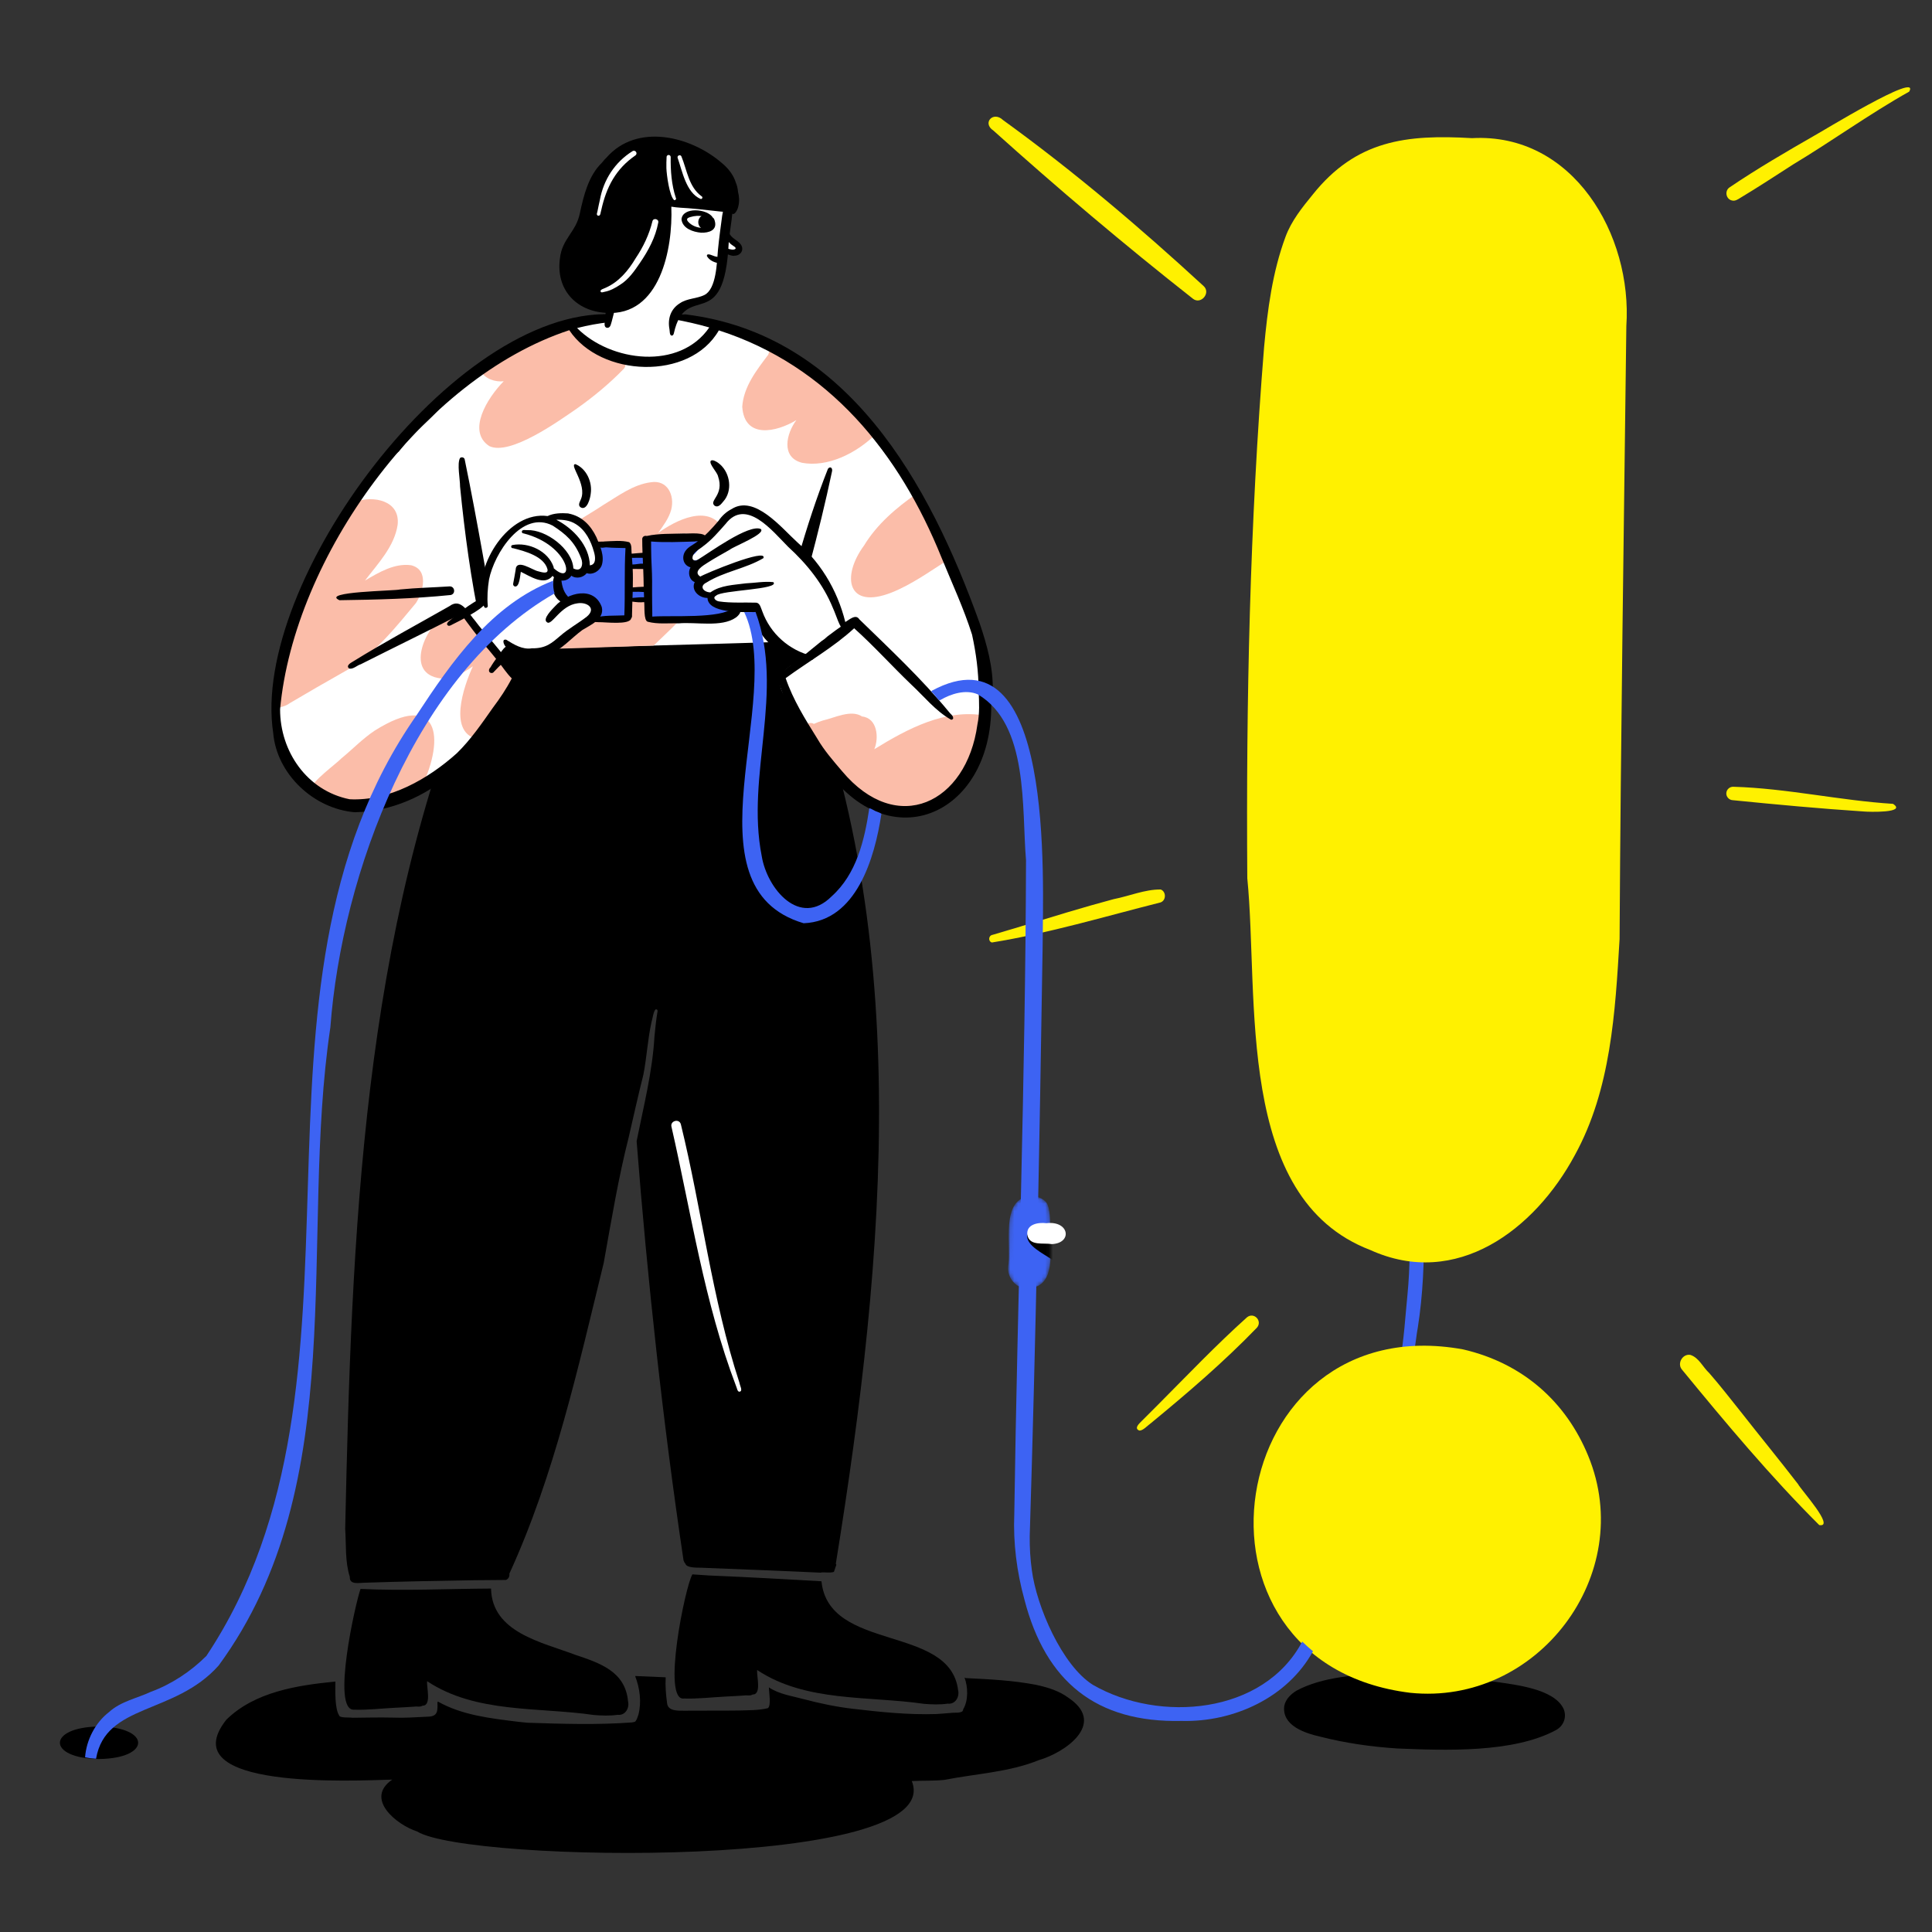 <svg width="500" height="500" viewBox="0 0 500 500" fill="none" xmlns="http://www.w3.org/2000/svg">
<rect x="0" y="0" width="500" height="500" fill="#333333" stroke="none"/>
<g clip-path="url(#clip0_21097_51591)">
<path d="M134.123 445.604C134.148 445.604 134.173 445.608 134.198 445.611C134.173 445.611 134.148 445.606 134.123 445.604Z" fill="black"/>
<path d="M118.918 433.812C119 433.812 119.083 433.812 119.168 433.812C119.168 433.863 119.173 433.915 119.18 433.965C119.093 433.915 119.005 433.865 118.92 433.812H118.918Z" fill="black"/>
<path d="M107.97 473.99C102.567 472.242 94.307 465.492 101.51 460.562C91.717 460.825 44.167 463.318 58.567 445.068C65.917 437.835 76.94 436.15 86.8 435.185C86.775 437.39 86.61 442.185 87.767 443.943C87.855 444.668 90.615 444.42 91.29 444.555C94.742 444.52 98.2 444.435 101.655 444.515C104.602 444.645 107.547 444.418 110.492 444.285C113.262 444.268 113.282 442.995 113.212 440.605C113.252 440.525 113.287 440.44 113.315 440.355C119.632 443.935 127.135 444.727 134.232 445.612H134.21C134.937 445.682 135.665 445.755 136.39 445.83C136.355 445.827 136.32 445.823 136.282 445.82C136.36 445.828 136.437 445.835 136.515 445.842H136.507C145.492 446.137 154.555 446.428 163.527 445.765C163.515 445.765 163.502 445.767 163.49 445.77C163.797 445.687 164.13 445.703 164.405 445.538C164.83 445.055 165.005 444.38 165.215 443.783C166.072 440.488 165.592 436.892 164.367 433.75C167.005 433.852 169.645 433.967 172.282 434.085C172.15 436.315 172.337 438.558 172.64 440.765C172.835 442.865 175.42 442.72 177 442.73C181.73 442.683 186.46 442.742 191.19 442.68C193.692 442.577 196.277 442.685 198.715 442.07C199.657 441.465 198.985 437.848 198.992 436.695C201.652 438.473 204.907 438.9 207.942 439.723C212.185 440.848 216.497 441.752 220.86 442.25C227.98 443.085 235.145 443.825 242.322 443.592C243.555 443.537 244.78 443.383 246.012 443.315C246.997 443.15 248.135 443.412 249.027 442.935C249.027 442.935 249.04 442.923 249.045 442.918L249.052 442.908C249.175 442.775 249.237 442.597 249.275 442.422C249.282 442.392 249.287 442.355 249.287 442.325C250.637 440.065 250.525 436.598 249.62 434.158C249.75 434.243 249.895 434.28 250.05 434.297C250.04 434.297 250.032 434.297 250.022 434.297C256.04 434.58 262.105 434.888 268.037 436.01C268.032 436.01 268.027 436.01 268.025 436.008C268.215 436.05 268.405 436.093 268.595 436.138C268.55 436.128 268.507 436.118 268.465 436.108C271.31 436.733 274.137 437.63 276.505 439.38C276.487 439.368 276.472 439.358 276.455 439.345C276.475 439.358 276.492 439.373 276.512 439.385C276.51 439.385 276.507 439.383 276.505 439.38C276.517 439.39 276.532 439.4 276.545 439.408C276.545 439.408 276.542 439.407 276.54 439.402C276.567 439.422 276.595 439.442 276.625 439.462C276.6 439.445 276.572 439.425 276.547 439.408C276.577 439.428 276.607 439.45 276.637 439.473C276.632 439.47 276.63 439.467 276.625 439.465C276.727 439.537 276.827 439.61 276.93 439.682C276.927 439.682 276.925 439.677 276.92 439.675C276.955 439.7 276.992 439.725 277.027 439.753C277.062 439.778 277.097 439.803 277.135 439.828C277.13 439.823 277.122 439.82 277.117 439.815C285.972 446.33 275.635 453.547 268.855 455.52C261.067 458.672 252.6 459.013 244.437 460.63C244.447 460.63 244.455 460.627 244.465 460.625C241.65 460.933 238.777 460.782 235.967 460.938C245.335 484.03 121.015 482.077 107.972 473.995L107.97 473.99Z" fill="black"/>
<path d="M290.942 440.807C291.38 441.049 291.815 441.297 292.245 441.552C291.725 442.129 291.225 442.724 290.742 443.334C290.845 442.494 290.922 441.652 290.942 440.807Z" fill="black"/>
<path d="M282.185 439.186C280.772 437.494 278.752 436.549 276.85 435.566C278.812 435.976 280.735 436.554 282.625 437.219C282.502 437.926 282.405 438.636 282.332 439.349C282.285 439.294 282.235 439.239 282.185 439.186Z" fill="black"/>
<path d="M276.73 451.482C276.73 451.482 276.715 451.495 276.707 451.502C276.715 451.495 276.722 451.49 276.73 451.482Z" fill="black"/>
<path d="M277.077 439.784C277.077 439.784 277.075 439.782 277.072 439.779C277.082 439.787 277.09 439.792 277.1 439.799C277.092 439.794 277.085 439.789 277.077 439.784Z" fill="black"/>
<path d="M277.073 439.78C277.073 439.78 277.053 439.765 277.043 439.76C277.053 439.767 277.063 439.772 277.073 439.78Z" fill="black"/>
<path d="M276.822 439.602C276.845 439.619 276.87 439.634 276.892 439.652C276.87 439.634 276.847 439.619 276.822 439.602Z" fill="black"/>
<path d="M276.537 439.399C276.537 439.399 276.52 439.386 276.51 439.379C276.52 439.386 276.527 439.391 276.537 439.399Z" fill="black"/>
<path d="M273.68 436.127C273.68 436.127 273.692 436.132 273.7 436.132C273.692 436.132 273.687 436.127 273.68 436.127Z" fill="black"/>
<path d="M361.648 452.504C354.886 452.074 348.161 451.107 341.578 449.424C337.646 448.522 331.716 446.569 332.366 441.497C332.701 439.749 334.101 438.417 335.528 437.544C348.611 430.514 372.408 434.034 387.203 435.274C392.301 436.029 401.941 437.072 404.541 442.017C405.633 444.189 404.726 446.667 402.653 447.764C391.626 453.699 374.038 453.012 361.646 452.504H361.648Z" fill="black"/>
<path d="M148.813 428.239C140.251 424.994 127.318 422.497 127.078 411.119C115.828 411.177 104.546 411.742 93.303 411.212C92.003 414.839 85.688 442.819 91.623 442.464C95.138 442.579 98.646 442.149 102.151 441.972C103.813 441.897 105.473 441.789 107.133 441.687C107.831 441.544 108.733 441.859 109.343 441.429C111.753 441.482 110.358 436.674 110.536 435.087C123.133 443.472 139.358 441.744 153.763 443.849C155.781 444.004 157.821 444.082 159.831 443.792C161.851 444.034 162.953 442.012 162.536 440.289C161.823 432.539 155.218 430.389 148.813 428.242V428.239Z" fill="black"/>
<path d="M247.955 437.4C245.828 420.373 214.478 427.598 212.595 409.233C203.295 408.708 193.993 408.17 184.693 407.785H184.71C184.633 407.785 184.555 407.783 184.48 407.78C184.508 407.78 184.538 407.78 184.565 407.78C182.77 407.73 180.983 407.53 179.188 407.445C177.335 410.49 171.188 440.45 177.043 439.575C180.558 439.69 184.063 439.26 187.57 439.083C189.233 439.008 190.893 438.9 192.553 438.798C193.25 438.655 194.153 438.97 194.763 438.54C197.173 438.593 195.778 433.783 195.953 432.198C208.548 440.583 224.775 438.855 239.18 440.96C241.198 441.115 243.238 441.193 245.248 440.903C247.268 441.143 248.37 439.123 247.955 437.4Z" fill="black"/>
<path d="M176.898 403.817C177.001 404.085 177.138 404.455 177.378 404.672C177.678 405.807 180.286 405.705 181.806 405.722C181.776 405.727 181.748 405.73 181.718 405.735C191.946 406.145 202.176 406.522 212.401 407.005C212.401 406.992 212.401 406.982 212.401 406.97C213.521 406.83 214.753 407.147 215.816 406.802C216.008 406.177 216.231 405.562 216.446 404.945C216.408 404.86 216.361 404.78 216.308 404.707C229.126 325.232 237.216 238.907 204.383 163.127C204.031 162.19 202.473 162.057 202.048 162.977C177.583 163.677 153.006 163.695 128.583 165.335C126.106 162.967 124.418 169.422 123.521 170.907C93.628 241.257 90.998 320.172 89.336 395.642C89.616 399.772 89.263 404.115 90.533 408.087C90.406 410.197 92.853 409.632 94.243 409.612C103.738 409.287 113.241 409.12 122.741 408.962C125.481 408.93 128.221 408.905 130.958 408.892C131.653 408.585 131.916 407.9 131.821 407.267C143.476 381.842 149.626 353.897 156.256 326.787C156.248 326.837 156.241 326.885 156.233 326.932C156.263 326.75 156.293 326.567 156.323 326.385C156.323 326.397 156.318 326.41 156.316 326.422C158.248 315.687 160.018 304.915 162.703 294.337C162.693 294.385 162.683 294.43 162.673 294.477C162.703 294.34 162.733 294.205 162.763 294.067C162.753 294.115 162.743 294.16 162.733 294.207C163.971 288.852 165.153 283.485 166.501 278.155C167.383 273.667 167.603 269.067 168.591 264.597C168.586 264.622 168.581 264.647 168.573 264.67C168.596 264.562 168.621 264.455 168.646 264.345C168.641 264.37 168.636 264.392 168.631 264.417C168.863 263.777 169.156 261.332 169.768 261.212C170.021 261.187 170.208 261.402 170.183 261.645C169.826 263.807 169.581 265.987 169.381 268.17C169.381 268.165 169.381 268.157 169.381 268.152C168.858 277.417 166.538 286.405 164.728 295.475C164.738 295.427 164.748 295.38 164.758 295.335C167.576 331.447 171.551 367.935 176.896 403.817H176.898Z" fill="black"/>
<path d="M191.323 360.173C190.801 360.148 190.718 359.143 190.508 358.753C182.258 337.093 178.926 314.128 173.783 291.635C173.353 290.083 175.771 289.373 176.208 290.968C181.656 313.203 184.231 336.065 191.376 357.883C191.446 358.56 192.396 360.095 191.323 360.173Z" fill="white"/>
<path d="M254.54 178.149C254.845 175.289 254.858 172.397 253.885 169.654C252.815 165.704 251.658 161.769 250.12 157.972C247.853 153.017 246.695 147.587 244 142.794C240.828 137.327 238.283 131.534 235.095 126.084C225.795 111.679 214.18 97.919 198.77 89.874C196.268 88.582 186.2 82.654 184.64 86.574C181.808 87.999 179.878 90.999 176.643 91.654C170.848 92.534 164.918 94.049 159.095 92.542C153.27 91.934 149.878 81.822 143.66 86.057C138.948 87.507 134.86 90.437 130.565 92.787C129.24 92.149 123.878 96.634 122.34 97.574C120.918 98.639 119.633 99.859 118.153 100.817C116.743 102.407 115.233 103.904 113.89 105.552C111.733 108.234 108.97 110.302 106.658 112.842C105.38 114.102 104.273 115.507 103.17 116.917C93.45 122.859 90.47 134.857 84.65 144.024C82.935 144.534 82.335 147.967 81.46 149.477C80.92 151.039 80.06 152.604 80.058 154.277C78.078 157.589 76.258 161.024 75.4 164.812C75.378 164.922 75.353 165.034 75.34 165.144C73.98 166.899 74.273 169.467 73.603 171.569C72.868 173.989 69.765 183.507 72.07 184.967C69.628 200.802 83.098 208.089 97.135 207.602C99.303 207.654 101.285 206.512 103.21 205.644C104.993 204.782 106.825 204.024 108.588 203.127C118.76 198.624 124.43 188.489 129.853 179.319C133.275 175.469 132.598 173.667 129.39 169.937L132.62 168.022C132.62 168.022 188.758 166.602 203.393 166.067C204.093 168.004 205.72 169.447 207.205 170.802C198.468 174.909 201.99 179.809 207.15 185.199C206.768 185.864 206.655 186.577 206.748 187.319C207.705 188.779 208.66 190.242 209.59 191.717C210.09 192.332 210.59 192.947 211.09 193.564C211.22 193.724 211.263 193.954 211.228 194.159C215.153 198.009 217.49 200.744 221.565 203.824C224.263 205.699 227.735 209.774 231.255 209.067C243.83 214.252 251.788 199.999 253.31 189.409C258.08 187.922 253.958 181.649 254.54 178.147V178.149Z" fill="white"/>
<path d="M187.098 136.785C183.393 130.322 174.808 134.655 170.303 137.96C171.628 136.085 173.075 134.185 173.703 131.937C174.673 128.18 172.738 124.12 168.458 124.805C163.82 125.4 160.02 128.352 156.113 130.697C151.593 133.707 146.708 136.187 142.585 139.765C135.553 145.65 127.635 151.932 124.893 161.077C126.808 163.27 127.41 167.897 130.328 167.945C143.043 168.155 156.265 167.467 169.163 167.067C175.705 160.775 191.395 146.747 187.103 136.787L187.098 136.785Z" fill="#FBBDA9"/>
<path d="M91.357 172.569C91.357 172.569 91.37 172.561 91.375 172.559C91.367 172.564 91.357 172.569 91.35 172.574C91.35 172.574 91.355 172.571 91.357 172.569Z" fill="#C3F1D3"/>
<path d="M213.979 99.619C211.269 97.302 208.614 95.102 205.371 93.579C203.361 92.636 201.249 91.787 199.421 90.522C199.149 90.906 198.939 91.324 198.829 91.794C195.816 95.772 192.439 100.086 192.094 105.244C192.636 113.656 200.891 111.881 206.109 108.719C203.479 112.206 202.029 118.376 207.586 119.774C214.081 120.979 221.526 117.461 226.789 112.226C222.909 107.654 218.554 103.534 213.974 99.619H213.979Z" fill="#FBBDA9"/>
<path d="M239.52 132.145C238.805 130.677 238.068 129.222 237.31 127.777C237.26 127.777 237.208 127.782 237.16 127.8C237.16 127.797 237.163 127.795 237.165 127.792C231.943 131.407 226.943 135.7 223.608 141.187C217.683 149.245 219.285 157.872 230.743 153.347C235.918 151.287 240.498 147.98 245.173 145C243.438 140.65 241.575 136.355 239.523 132.145H239.52Z" fill="#FBBDA9"/>
<path d="M216.602 199.99C222.814 208.155 233.209 213.79 242.832 207.637C251.537 202.45 254.177 194.82 254.957 185.2C244.644 183.34 234.779 188.657 226.272 193.897C227.522 190.917 227.052 185.837 223.104 185.425C220.252 183.542 216.022 185.777 212.944 186.467C212.157 186.707 211.387 187.005 210.637 187.34C209.954 186.94 209.144 187.13 208.359 187.47C210.862 191.797 213.414 196.13 216.604 199.99H216.602Z" fill="#FBBDA9"/>
<path d="M132.885 175.569C132.22 173.959 130.905 172.631 129.822 171.299C126.497 166.946 123.267 162.476 119.23 158.746C117.977 158.771 116.81 159.436 115.73 160.394C115.577 160.296 115.41 160.224 115.235 160.176C115.315 160.049 115.39 159.921 115.46 159.791C115.482 159.479 115.287 159.249 115.037 159.156C109.857 162.616 104.727 174.394 114.017 175.571C116.212 175.914 119.59 174.434 122.38 172.439C120.05 177.514 115.602 190.084 124.117 191.394C126.12 188.521 134.457 178.661 132.882 175.569H132.885Z" fill="#FBBDA9"/>
<path d="M161.355 92.927C156.685 91.964 148.99 88.107 147.372 83.387C142.087 85.004 136.532 86.574 132.572 90.624C129.962 91.112 128.037 93.034 126.04 94.649C126.022 94.844 126.027 95.049 126.062 95.267C125.952 95.142 125.892 94.977 125.832 94.827C125.367 95.229 124.91 95.642 124.46 96.062C125.57 98.089 128.165 98.907 130.362 98.669C126.087 103.002 120.762 111.627 126.64 115.452C132.012 118.032 144.647 108.927 149.277 105.744C153.575 102.699 157.66 99.332 161.327 95.562C162.087 94.882 162.015 93.637 161.355 92.927Z" fill="#FBBDA9"/>
<path d="M106.41 146.286C102.08 145.688 98.062 148.136 94.462 150.241C97.777 145.883 102.072 141.433 102.905 135.838C103.627 129.533 96.65 128.143 91.905 129.891C81.532 146.011 71.665 163.708 70.93 183.263C72.362 183.123 73.832 182.853 75.025 181.956C79.742 179.158 84.502 176.426 89.275 173.726C96.84 169.658 103.375 161.126 107.647 156.063C109.577 153.103 111.022 147.436 106.407 146.286H106.41Z" fill="#FBBDA9"/>
<path d="M92.326 208.865C98.256 208.825 103.751 206.388 109.051 203.875C115.418 190.533 113.346 178.745 96.956 189.093C93.816 191.19 91.198 193.95 88.286 196.32C87.218 197.508 80.583 202.283 80.453 204.25C82.921 207.673 88.438 208.893 92.323 208.868L92.326 208.865Z" fill="#FBBDA9"/>
<path d="M193.449 147.616C194.296 149.883 193.986 152.421 193.639 154.766C193.009 159.458 187.791 161.533 183.551 161.296C178.376 161.246 173.201 160.823 168.036 160.718C167.276 160.548 167.094 159.611 167.561 159.123C167.566 152.646 166.284 146.201 167.026 139.758C166.951 139.408 167.156 139.018 167.514 138.921C169.669 138.496 171.889 138.528 174.066 138.268C181.546 137.393 190.496 140.036 193.449 147.616Z" fill="white"/>
<path d="M163.354 155.685C163.269 156.685 163.619 158.552 162.952 159.3C162.637 160.255 161.392 160.08 160.587 160.115C159.424 160.227 158.259 160.27 157.092 160.225C152.384 159.967 147.129 160.665 142.979 158.007C134.249 152.732 139.879 145.277 147.002 142.145C150.212 140.675 153.892 140.6 157.344 140.682C157.497 140.562 157.699 140.495 157.947 140.525C159.052 140.635 160.144 140.807 161.254 140.855C161.744 140.932 162.639 140.695 162.809 141.312C163.182 141.492 163.299 142.042 163.277 142.345C163.462 146.79 163.137 151.237 163.354 155.685Z" fill="white"/>
<path d="M161.316 146.531C160.249 146.484 160.589 144.866 161.534 144.949C161.584 144.874 161.654 144.811 161.736 144.774C162.091 144.216 165.734 144.666 166.616 144.589C167.156 144.719 168.314 144.359 168.491 145.034C168.519 145.274 168.324 145.499 168.079 145.504C168.036 145.749 167.824 145.921 167.581 145.951C167.296 146.774 166.174 146.374 165.506 146.494C164.111 146.531 162.711 146.554 161.314 146.531H161.316Z" fill="white"/>
<path d="M161.344 146.05C161.339 146.008 161.339 145.965 161.344 145.923C160.976 145.675 161.004 145.063 161.394 144.858C161.416 144.165 162.119 144.173 162.644 144.168C163.519 144.13 164.521 144.023 165.361 143.99C166.091 144.088 168.169 143.38 167.889 144.698C168.571 144.758 168.691 145.718 168.016 145.89C167.846 145.92 167.679 145.948 167.509 145.96C167.406 147.01 165.284 146.43 164.506 146.61C163.676 146.485 161.496 147.17 161.346 146.048L161.344 146.05Z" fill="white"/>
<path d="M166.682 155.421C165.557 155.404 164.432 155.324 163.307 155.306C162.504 155.224 160.614 155.611 160.849 154.289C160.269 154.074 160.267 153.176 160.857 152.971C161.119 152.916 161.302 152.701 161.584 152.694C163.767 152.544 165.974 152.649 168.147 152.854C168.492 152.946 168.712 153.304 168.659 153.651C168.574 154.251 167.942 154.304 167.452 154.269C167.409 154.349 167.354 154.416 167.284 154.474C167.512 154.899 167.157 155.441 166.682 155.426V155.421Z" fill="white"/>
<path d="M165.333 93.033C162.721 92.658 160.076 92.218 157.681 91.055C156.008 90.248 154.421 89.278 152.778 88.41C151.676 87.82 150.561 87.195 149.716 86.253C148.686 85.378 148.278 83.415 150.241 83.84C151.536 81.575 155.726 82.51 157.736 83.27C157.803 82.225 158.696 81.613 158.893 80.613C159.871 77.843 161.096 75.198 162.591 72.67C164.716 67.288 166.851 61.885 168.416 56.308C169.018 53.908 170.046 50.183 173.243 50.835C175.846 51.073 178.441 51.425 180.978 52.065C188.206 53.423 188.248 54.705 187.826 60.555C188.713 61.543 189.348 62.76 190.343 63.665C191.221 64.608 190.336 65.59 189.208 65.3C188.573 65.213 187.968 64.993 187.416 64.67C186.811 67.725 186.911 71.048 185.473 73.865C184.263 75.675 182.201 77.82 179.828 77.388C177.746 78.383 174.541 78.87 174.433 81.748C177.418 82.363 181.451 81.788 183.716 84.133C184.628 85.213 183.896 86.643 183.021 87.4C179.498 91.605 170.633 94.05 165.333 93.038V93.033Z" fill="white"/>
<path d="M167.523 152.485C167.47 150.37 167.498 148.252 167.568 146.137C166.03 146.272 164.468 146.895 162.928 146.685C162.94 148.64 162.94 150.592 162.883 152.545C164.19 151.707 166.055 152.442 167.523 152.485ZM188.718 143.607C190.793 146.502 191.213 151.372 190.828 154.842C189.83 162.517 181.323 160.272 175.923 160.375C174.118 160.29 172.313 160.087 170.503 160.215C169.31 160.41 167.78 160.335 167.58 158.847C167.613 157.682 167.833 156.517 167.65 155.342C166.383 155.152 165.093 155.052 163.81 155.117C163.388 155.097 163.058 154.952 162.823 154.737C162.813 155.582 162.935 156.487 162.493 157.227C162.405 158.747 161.27 160.302 159.623 160.202C158.023 160.217 156.433 160.075 154.885 159.66C151.493 159.41 148.6 157.435 146.42 154.912C145.26 153.89 143.54 148.137 146.563 149.06C146.748 149.045 146.96 149.112 147.075 149.255C147.565 146.912 150.338 143.06 152.42 141.87C153.613 141.165 155 140.887 156.358 140.727C158.983 140.407 163.863 139.622 162.898 143.817C164.483 143.8 166.08 143.62 167.66 143.685C167.678 143.27 167.695 142.855 167.715 142.44C166.043 141.462 166.56 138.815 168.5 138.57C169.298 138.455 170.015 138.892 170.758 139.102C177.033 139.517 184.615 137.42 188.713 143.605L188.718 143.607Z" fill="#3D63F3"/>
<path d="M166.406 145.872C166.383 145.369 166.361 144.867 166.341 144.367C165.453 144.369 164.821 144.337 164.008 144.372C163.856 144.377 163.703 144.372 163.551 144.364C163.588 144.942 163.631 145.519 163.671 146.094C164.583 146.102 165.491 145.822 166.408 145.872H166.406ZM166.298 151.862C166.388 151.854 166.486 151.849 166.586 151.852C166.563 150.319 166.533 148.792 166.466 147.264C166.263 147.264 166.058 147.244 165.858 147.249H165.913C165.186 147.249 164.468 147.242 163.738 147.244C163.828 148.832 163.786 150.429 163.768 152.022C164.611 151.957 165.453 151.887 166.298 151.859V151.862ZM166.686 154.577C166.671 154.124 166.653 153.672 166.636 153.217C165.851 153.217 165.316 153.097 164.648 153.164C164.346 153.177 164.043 153.149 163.743 153.159C163.726 153.684 163.708 154.212 163.691 154.737C164.683 154.667 165.701 154.527 166.688 154.574L166.686 154.577ZM189.821 157.299C190.761 156.579 192.058 157.684 191.463 158.722C191.208 159.162 190.848 159.524 190.438 159.824C186.741 162.419 180.123 160.914 175.661 161.324C173.001 161.234 170.248 161.594 167.653 160.909C166.523 160.644 166.868 156.874 166.713 155.824C165.636 155.954 164.641 155.834 163.653 155.699C163.613 156.864 163.576 158.029 163.563 159.189C163.611 159.562 163.516 159.847 163.343 160.044C162.958 161.829 156.536 160.964 154.966 161.024C154.538 160.969 154.028 161.067 153.661 160.817C153.286 160.517 153.518 159.947 153.946 159.852C156.361 159.182 159.058 159.387 161.578 159.254C161.816 153.467 161.538 147.619 161.878 141.839C160.278 141.769 158.676 141.814 157.081 141.659C156.428 141.592 155.618 141.984 155.076 141.519C154.528 141.499 153.908 141.002 154.478 140.522L154.488 140.504L154.591 140.207C154.833 140.177 155.048 140.157 155.291 140.179C155.326 140.179 155.363 140.179 155.398 140.179C155.741 140.124 156.103 140.199 156.451 140.124C158.496 140.052 160.856 139.782 162.816 140.312C163.621 140.889 163.336 142.397 163.481 143.292C164.418 143.217 165.341 143.119 166.283 143.069C166.243 141.854 166.201 140.634 166.208 139.419C166.288 138.824 166.888 138.559 167.366 138.714C170.521 138.024 173.768 138.187 176.978 138.064C178.203 138.179 183.006 137.522 182.773 139.342C182.591 140.599 180.738 139.867 179.823 140.139C176.061 140.237 172.246 140.439 168.496 140.144C168.493 140.427 168.498 140.709 168.508 140.992C168.511 141.314 168.508 141.639 168.511 141.962C168.538 142.779 168.528 143.597 168.558 144.414C168.573 145.052 168.611 145.687 168.641 146.324C168.676 147.034 168.701 147.747 168.726 148.459C168.726 149.099 168.763 149.742 168.761 150.384C168.766 151.324 168.738 152.264 168.751 153.204C168.766 155.054 168.766 156.907 168.811 158.754C168.811 159.027 168.788 159.302 168.818 159.574C173.751 159.202 186.526 160.219 189.813 157.297L189.821 157.299Z" fill="black"/>
<path d="M146.947 154.362C147.622 155.152 146.76 156.399 145.785 156.009C143.722 155.289 142.642 152.809 143.11 150.769C143.115 150.687 143.125 150.602 143.132 150.519C143.15 150.289 143.18 150.059 143.24 149.837C143.282 149.659 143.345 149.484 143.427 149.319C143.495 149.194 143.572 149.059 143.707 148.999C143.805 148.952 143.93 148.964 144.01 149.042C144.432 148.359 145.287 148.584 145.235 149.409C145.322 151.172 145.705 153.037 146.947 154.364V154.362Z" fill="black"/>
<path d="M202.875 169.81C207.453 153.998 211.935 138.09 215.33 121.983C215.52 121.11 214.86 120.57 214.27 121.328C208.373 136.245 204.3 151.933 200.57 167.52C200.428 168.655 199.815 170.165 201.32 170.618C201.938 170.768 202.673 170.43 202.875 169.808V169.81Z" fill="black"/>
<path d="M148.945 120.127C147.115 120.09 151.967 125.292 150.355 129.162C150.085 129.897 149.402 130.795 150.355 131.352C151.952 132.12 152.782 128.887 152.877 127.772C153.337 124.782 151.802 121.33 148.947 120.127H148.945Z" fill="black"/>
<path d="M185.842 119.771C185.425 119.481 184.335 118.783 183.913 119.306C183.503 120.156 185.593 122.156 185.835 123.288C187.52 128.178 183.335 129.531 184.943 130.881C186.073 131.588 186.962 129.983 187.612 129.261C189.672 126.311 188.725 121.841 185.842 119.773V119.771Z" fill="black"/>
<path d="M256.925 178.68C257.047 172.68 255.42 166.86 253.512 161.225C240.555 125.118 219.342 86.428 177.307 81.35C176.657 81.498 174.135 81.1 174.015 81.973C173.952 82.295 174.18 82.563 174.48 82.64C177.522 83.2 180.565 83.885 183.56 84.745C175.905 95.895 158.08 93.69 149.345 84.898C152.117 84.19 154.952 83.67 157.85 83.365C157.862 82.675 158.082 82 158.205 81.323C117.23 79.81 64.807 150.888 70.705 189.688C71.625 200.393 81.23 209.325 91.807 210.208C110.98 209.805 126.08 194.435 133.665 177.905C134.037 176.928 135.477 175.518 134.285 174.663C132.907 172.355 131.08 170.33 129.397 168.238C126.332 151.773 123.64 135.22 120.247 118.825C120.075 118.335 119.4 118.193 119.04 118.558C118.252 120.035 119.07 124.025 119.065 125.92C120.257 137.998 121.89 150.103 124.415 161.988C123.062 160.303 121.665 158.66 120.135 157.153C119.065 156.193 117.9 155.693 116.315 156.87C107.977 161.623 99.465 166.178 91.297 171.238C90.677 171.595 89.432 172.33 90.402 173.028C91.437 173.238 92.387 172.193 93.372 171.908C101.997 167.555 110.752 163.3 119.325 158.918C121.307 161.698 123.375 164.43 125.552 167.065C125.557 167.085 125.56 167.103 125.565 167.123C126.72 168.395 127.755 169.768 128.855 171.088C130.067 172.573 131.075 174.21 132.445 175.57C131.065 178.235 129.382 180.738 127.577 183.135C124.695 187.233 121.832 191.423 118.235 194.933C110.852 201.57 100.7 207.403 90.467 206.843C79.472 204.645 72.467 194.495 72.487 183.545C76.09 144.313 109.34 97.948 147.33 85.453C155.372 97.583 178.47 98.658 186.035 85.503C214.562 94.683 232.77 117.293 243.67 144.315C246.332 150.82 249.412 157.438 251.567 164.245C252.6 169.015 253.267 173.85 253.26 178.763C253.407 181.678 253.565 184.633 252.952 187.51C250.165 207.838 232.17 216.613 217.917 199.568C215.637 196.89 213.285 194.208 211.517 191.155C208.39 186.138 205.26 181.153 203.33 175.508C209.2 171.205 215.692 167.548 221.055 162.595C226.225 167.23 230.865 172.415 235.885 177.21C239.162 180.258 242.052 183.903 245.965 186.165C246.23 186.388 246.662 186.193 246.685 185.855C246.67 185.158 245.907 184.73 245.542 184.19C238.485 175.613 230.342 168.02 222.392 160.278C221.442 158.748 219.702 160.495 218.632 161.05C215.835 162.75 213.265 164.753 210.797 166.898C208.98 168.273 207.295 169.808 205.577 171.3C204.707 172.213 200.487 174.943 201.53 176.56C202.532 179.575 203.542 182.58 205.135 185.348C205.987 187.19 207.192 188.818 208.385 190.45C209.765 192.618 210.967 194.893 212.42 197.015C228.927 223.193 256.782 211.513 256.532 182.385C257.185 181.51 256.787 179.745 256.917 178.685L256.925 178.68Z" fill="black"/>
<path d="M91.835 210.208C91.818 210.208 91.8 210.206 91.785 210.208H91.835Z" fill="black"/>
<path d="M103.537 152.552C102.562 152.915 82.817 153.092 87.854 155.335C97.452 155.2 107.087 154.962 116.634 153.99C118.004 153.697 117.722 151.7 116.342 151.757C112.074 152.04 107.794 152.13 103.537 152.552Z" fill="black"/>
<path d="M141.816 133.955C131.688 132.498 126.616 144.048 125.681 152.425C125.631 153.093 125.701 154.255 125.378 155.04C125.128 155.33 124.851 155.615 124.608 155.923C123.253 156.69 121.918 157.403 120.498 158.263C120.526 158.29 120.553 158.32 120.578 158.353C121.026 158.375 121.358 158.628 121.643 158.955C121.636 158.96 121.631 158.965 121.623 158.97C121.796 159.183 121.966 159.398 122.136 159.615C122.316 159.873 122.493 160.125 122.693 160.318C124.276 162.435 126.003 164.425 127.728 166.425C128.721 167.6 129.683 168.798 130.621 170.018C131.281 169.345 131.921 168.653 132.621 168.028C133.871 168.565 135.251 168.708 136.571 168.373C137.266 168.935 138.206 169.048 139.061 168.868C140.736 169.345 142.213 168 143.838 167.653C145.571 166.863 146.266 164.938 147.661 163.738C148.661 162.813 149.736 161.975 150.861 161.208C152.423 160.21 154.288 158.39 153.316 156.39C152.906 155.533 151.976 155.07 151.053 155.045C148.181 154.673 145.683 156.428 143.016 157.165C142.111 157.403 141.666 156.883 141.196 156.2C139.813 154.25 139.116 151.898 138.793 149.55C138.731 149.288 138.751 149.005 138.808 148.715C140.213 149.288 141.623 149.4 142.586 147.638C143.458 148.66 145.103 148.928 146.151 148.013C146.151 148.013 146.153 148.018 146.156 148.018C146.473 147.748 146.726 147.403 146.881 147.005C147.773 148.653 150.306 148.765 151.316 147.18C158.898 147.673 154.178 130.678 141.813 133.953L141.816 133.955Z" fill="white"/>
<path d="M214.068 164.767C215.568 163.61 217.098 162.495 218.691 161.47C218.721 159.052 217.033 157.142 216.108 155.027C214.718 151.587 212.433 148.655 209.758 146.117C205.171 141.477 199.708 133.492 193.393 131.717C190.168 129.645 186.858 134.812 184.926 136.897C184.146 137.86 183.211 138.855 182.353 139.917C181.156 141.247 180.463 143.19 178.788 144.002C178.576 144.047 178.333 144.07 178.221 144.285C178.053 144.657 178.461 144.877 178.756 144.705C179.566 145.417 180.658 144.81 181.543 144.595C180.993 145.117 180.413 145.61 179.946 146.21C178.833 147.54 179.416 149.765 181.156 150.18C179.983 152.315 181.768 154.165 184.023 153.877C183.756 155.752 185.251 156.8 186.988 156.727C189.636 157.115 192.386 156.61 194.978 157.407C195.766 157.915 196.131 158.902 196.536 159.712C197.688 162.647 198.691 164.565 201.251 166.537C203.073 168.065 205.098 169.545 207.426 170.15C209.161 168.74 210.878 167.302 212.628 165.905C213.121 165.6 213.598 165.232 214.061 164.785C214.063 164.78 214.066 164.777 214.071 164.772L214.068 164.767Z" fill="white"/>
<path d="M147.075 132.872C145.325 132.75 143.332 132.77 141.722 133.555C131.59 132.185 123.042 146.062 124.655 154.95C122.322 155.522 117.07 160.002 116.422 160.565C116.002 160.882 115.27 161.535 116.017 161.932C116.43 162.052 116.81 161.73 117.167 161.567C118.385 160.977 119.575 160.332 120.77 159.695C122.257 158.772 123.89 157.935 125.175 156.727C125.232 156.872 125.295 157.017 125.36 157.157C125.625 157.492 126.227 157.262 126.24 156.845C126.032 154.555 126.207 152.242 126.56 149.975C127.905 143.217 135.117 131.9 143.06 136.042C146.392 138.205 148.757 140.222 150.352 144.375C151.045 145.895 150.592 148.137 148.515 147.17C148.5 147.162 148.482 147.155 148.467 147.147C148.467 147.147 148.46 147.142 148.457 147.142C148.455 147.142 148.452 147.14 148.447 147.137C148.447 147.137 148.437 147.132 148.432 147.13C148.415 147.12 148.395 147.11 148.382 147.092C148.382 147.092 148.38 147.087 148.38 147.085C148.38 147.085 148.38 147.085 148.38 147.082V147.08C148.38 147.08 148.38 147.077 148.38 147.075V147.072V147.067V147.062V147.06C148.38 147.057 148.38 147.055 148.38 147.05C148.38 147.05 148.38 147.04 148.38 147.035C148.087 142.077 141.28 136.997 136.475 137.197C136.057 137.247 135.14 136.932 135.045 137.575C135.022 137.83 135.242 138.065 135.502 138.045C147.632 141.132 148.92 151.995 143.382 147.127C143.382 147.127 143.38 147.125 143.377 147.122C143.377 147.122 143.36 147.107 143.352 147.1C143.352 147.1 143.35 147.095 143.347 147.095C143.347 147.095 143.347 147.092 143.342 147.09C143.342 147.09 143.337 147.085 143.337 147.082C143.337 147.082 143.332 147.08 143.332 147.077C143.325 147.072 143.32 147.065 143.315 147.06C143.315 147.06 143.312 147.055 143.31 147.055C143.31 147.055 143.31 147.055 143.307 147.052C143.307 147.052 143.307 147.052 143.307 147.05C143.307 147.05 143.307 147.05 143.307 147.047V147.042V147.037V147.027C143.305 146.937 143.295 146.845 143.28 146.755C141.882 142.607 136.787 140.252 132.622 141.057C132.095 141.17 132.242 141.95 132.767 141.867C135.777 142.622 140.79 143.947 141.687 147.32C141.965 148.712 140.057 148.04 139.327 147.862C137.732 147.557 133.575 144.377 133.435 147.555C133.265 148.725 133.007 149.885 132.807 151.05C132.752 151.35 132.902 151.652 133.192 151.76C134.482 152.127 134.615 148.752 134.787 147.982C137.15 149.09 140.86 151.725 143.012 149.03C144.262 150.637 146.812 150.737 147.865 148.987C149.1 149.902 150.985 149.472 151.84 148.335C153.342 148.862 155.077 147.847 155.69 146.405C156.56 143.927 155.302 141.3 154.347 139.025C152.88 135.947 150.567 133.552 147.11 132.897L147.075 132.872ZM152.677 146.307C152.677 146.307 152.665 146.307 152.66 146.307C152.52 141.175 148.367 136.772 143.962 134.502C145.717 134.452 147.5 134.682 148.987 135.62C151.537 137.177 152.947 140.017 153.712 142.812C154.08 144.005 154.39 146.122 152.677 146.31V146.307Z" fill="black"/>
<path d="M219.145 162.643C217.34 154 213.082 146.273 206.425 140.415C202.285 136.68 195.31 127.91 189.322 131.755C188.005 132.423 186.832 133.493 185.98 134.75C184.297 136.738 182.545 138.673 180.412 140.195C179.547 140.935 178.19 141.47 177.492 142.45C176.302 143.963 176.71 146.285 178.692 146.823C177.965 148.193 178.36 150.09 179.797 150.645C178.76 152.748 180.915 154.78 183.1 154.743C183.235 158.7 191.83 158.393 194.717 158.433C195.787 165.165 202.237 170.53 208.972 170.84C209.532 170.815 210.52 170.96 210.562 170.24C210.555 170.01 210.39 169.81 210.165 169.758C204.215 168.293 199.377 164.003 197.285 158.223C196.942 157.44 196.742 156.165 195.777 155.97C192.545 155.86 189.272 156.118 186.067 155.643C185.305 155.543 184.257 154.713 185.335 154.15C186.592 152.72 201.99 152.578 200.142 150.658C197.782 150.395 195.38 150.87 193.012 150.968C189.972 151.39 186.53 151.44 183.922 153.26C183.922 153.26 183.92 153.263 183.917 153.263C183.917 153.263 183.907 153.273 183.905 153.278C183.905 153.278 183.9 153.28 183.9 153.283V153.285V153.288C183.9 153.288 183.897 153.288 183.895 153.288C183.89 153.293 183.885 153.298 183.877 153.3C183.877 153.3 183.875 153.3 183.872 153.305C183.872 153.305 183.872 153.305 183.87 153.305C183.87 153.305 183.867 153.305 183.865 153.305C183.865 153.305 183.862 153.305 183.86 153.305H183.855C183.855 153.305 183.847 153.305 183.845 153.305C183.82 153.305 183.795 153.305 183.772 153.305C182.1 153.235 180.855 151.74 182.822 150.768C187.382 147.913 192.98 147.17 197.562 144.453C198.832 141.635 182.25 148.533 181.242 149.22C179.21 147.95 182.007 146.335 183.135 145.618C185.025 144.418 186.897 143.385 188.86 142.265C189.855 141.418 198.33 138.153 196.885 136.903C193.76 135.558 183.522 143.095 180.43 144.953C180.43 144.953 180.427 144.953 180.425 144.953C179.977 145.223 179.315 145.055 179.212 144.498C179.167 142.945 180.985 142.213 182.005 141.338C184.197 139.728 185.965 137.643 187.755 135.62C193.05 128.74 199.882 137.405 203.937 141.48C208.837 145.95 213.045 151.17 215.557 157.358C216.54 159.488 217.065 161.98 218.687 163.738C218.892 163.888 219.202 163.86 219.355 163.643C219.59 163.31 219.292 162.953 219.185 162.625L219.145 162.643Z" fill="black"/>
<path d="M143.701 156.838C143.038 157.548 140.243 160.223 141.573 161.045C142.801 162.04 145.038 156.66 149.483 156.133C151.921 155.738 154.436 157.44 151.866 159.588C149.686 161.295 147.048 162.743 144.996 164.56C142.871 166.358 141.318 167.848 137.643 167.78C135.213 168.183 132.976 166.785 131.006 165.558C129.758 165.318 130.396 166.903 130.886 167.375C130.048 167.988 129.321 169.323 128.823 169.905C128.141 170.82 127.483 171.753 126.908 172.743C126.376 173.2 126.386 174.143 127.228 174.18C127.463 174.18 127.698 174.07 127.823 173.863C128.613 173 129.453 172.188 130.306 171.388C131.196 170.648 131.958 169.773 132.483 168.74C135.316 170.48 138.808 170.215 141.918 169.535C145.376 168.128 147.793 165.18 150.736 163.03C152.873 161.718 156.481 160.2 155.741 157.115C153.741 151.55 146.881 153.34 143.703 156.838H143.701Z" fill="black"/>
<path d="M173.722 86.823C173.267 86.683 173.347 85.61 173.257 85.205C172.744 82.508 173.569 79.938 175.972 78.468C177.867 77.183 180.297 77.33 182.309 76.338C185.409 74.783 185.527 67.925 185.797 64.773C186.084 61.773 186.502 58.788 186.902 55.8C187.344 53.323 188.154 50.61 186.924 48.228C186.584 47.663 185.749 47.055 186.354 46.373C187.167 45.585 188.064 46.775 188.627 47.333C190.944 50.41 188.862 58.743 188.599 62.69C187.454 87.025 177.492 72.458 174.417 86.158C174.367 86.52 174.124 86.973 173.722 86.825V86.823Z" fill="black"/>
<path d="M190.044 66.232C189.406 66.212 188.789 65.995 188.186 65.8C187.601 65.585 186.551 65.4 186.799 64.552C187.041 63.837 187.839 64.095 188.389 64.242C188.389 64.265 188.389 64.285 188.389 64.307V64.357V64.362V64.367C188.389 64.367 188.389 64.367 188.389 64.37C188.389 64.37 188.389 64.37 188.391 64.37C188.391 64.37 188.391 64.37 188.394 64.37C188.394 64.37 188.394 64.37 188.396 64.37H188.401C188.401 64.37 188.401 64.37 188.404 64.37H188.409H188.414H188.419L188.421 64.372C188.424 64.372 188.426 64.375 188.431 64.375C189.009 64.535 189.814 64.777 190.336 64.405C190.336 64.405 190.339 64.4 190.341 64.397C190.349 64.385 190.354 64.372 190.359 64.357C190.359 64.355 190.359 64.35 190.361 64.347C190.361 64.347 190.361 64.34 190.364 64.337C190.364 64.337 190.364 64.33 190.366 64.327C190.366 64.327 190.366 64.32 190.366 64.317V64.312V64.307C190.366 64.307 190.366 64.3 190.366 64.297V64.287V64.275V64.262V64.25C190.366 64.25 190.366 64.24 190.366 64.235V64.23V64.225V64.22V64.215V64.21V64.205C190.366 64.205 190.366 64.2 190.366 64.197V64.195V64.19V64.185C190.366 64.185 190.364 64.177 190.361 64.175C190.361 64.175 190.356 64.162 190.356 64.157C190.356 64.157 190.351 64.145 190.351 64.14C190.341 64.112 190.324 64.09 190.309 64.065C190.309 64.065 190.299 64.052 190.296 64.045C190.271 64.007 190.239 63.97 190.206 63.94C190.201 63.935 190.196 63.93 190.191 63.922H190.189C189.611 63.482 188.904 63.14 188.529 62.487L188.524 62.502C188.116 61.927 187.246 60.282 188.131 59.837C188.626 59.77 188.699 60.385 188.921 60.695C189.669 61.935 191.314 62.315 191.926 63.635C192.559 65.037 191.324 66.31 189.931 66.165L190.044 66.232Z" fill="black"/>
<path d="M186.248 68.108C185 68.07 183.513 67.35 182.938 66.255C182.923 65.215 184.715 66.382 185.295 66.4C185.915 66.608 187.038 66.505 187.023 67.412C187 67.823 186.648 68.115 186.248 68.108Z" fill="black"/>
<path d="M181.434 60.223C179.387 60.045 176.647 59.145 176.369 56.781C176.629 53.443 183.147 54.001 184.494 56.328C184.777 56.486 184.887 56.825 184.967 57.12C185.727 59.613 183.447 60.288 181.434 60.223ZM181.767 58.98C185.699 59.151 183.814 54.596 178.542 56.203C177.859 56.41 177.547 56.733 178.079 57.361C178.977 58.393 180.414 58.953 181.764 58.98H181.767Z" fill="black"/>
<path d="M180.709 57.417C180.862 54.898 184.582 55.035 184.547 57.562C184.394 60.083 180.674 59.945 180.709 57.417Z" fill="black"/>
<path d="M157.187 84.853C156.217 84.771 156.485 83.653 156.56 82.988C156.67 80.881 157.015 78.798 157.417 76.728C157.702 75.158 160.107 75.568 159.832 77.143C159.37 79.121 158.862 81.088 158.355 83.053C158.12 83.698 158.067 84.841 157.185 84.848L157.187 84.853Z" fill="black"/>
<path d="M190.999 49.653C190.929 48.763 190.709 47.888 190.464 47.352C189.832 45.267 188.479 43.562 186.819 42.19C178.724 35.193 164.837 31.782 156.939 40.807C156.724 40.985 156.262 41.495 155.734 42.155C152.294 45.5 151.044 50.64 150.059 55.218C149.097 60.04 145.447 61.775 144.909 66.882C143.827 74.83 148.974 80.51 156.847 80.972C170.837 81.93 174.174 64.317 173.737 53.485C175.189 53.752 177.359 53.825 178.022 53.877C181.752 54.148 185.479 54.742 189.199 54.972C189.959 56.278 190.957 54.172 191.077 53.395C191.399 52.13 191.317 50.873 190.999 49.653Z" fill="black"/>
<path d="M155.44 75.477C155.213 74.922 156.34 74.692 156.695 74.492C160.138 72.987 162.61 70.027 164.49 66.862C166.483 63.907 168.013 60.687 168.858 57.217C169.12 56.319 170.558 56.674 170.358 57.599C169.648 61.427 167.79 64.867 165.608 68.049C164.178 70.144 162.685 72.324 160.493 73.687C159.258 74.512 157.93 75.247 156.455 75.522C156.13 75.562 155.66 75.839 155.44 75.477Z" fill="white"/>
<path d="M154.735 55.811C154.197 55.558 154.637 54.926 154.66 54.501C154.852 53.568 155.037 52.633 155.255 51.706C156.192 46.511 159.16 41.956 163.65 39.148C164.36 38.643 165.147 39.638 164.467 40.203C159.355 43.721 156.91 48.436 155.605 54.388C155.412 54.856 155.492 56.026 154.732 55.811H154.735Z" fill="white"/>
<path d="M181.292 51.48C177.56 49.843 176.597 44.338 175.367 40.84C175.185 40.228 176.112 39.893 176.357 40.493C177.8 44.026 178.252 48.386 181.55 50.783C181.995 50.978 181.73 51.643 181.272 51.473L181.292 51.48Z" fill="white"/>
<path d="M174.472 51.791C173.247 50.768 172.52 45.243 172.462 43.523C172.445 42.541 172.457 41.558 172.517 40.575C172.532 40.313 172.782 40.111 173.035 40.105C173.32 40.1 173.575 40.338 173.575 40.628C173.525 44.183 173.79 47.81 174.902 51.2C175.115 51.473 174.797 51.888 174.472 51.791Z" fill="white"/>
<path d="M366.99 292.441C368.37 309.426 369.58 326.553 366.942 343.481C366.24 346.786 365.887 357.173 361.647 357.341C359.755 356.751 362.372 353.743 362.305 352.301C363.377 346.611 363.672 340.796 364.255 335.038C365.64 320.948 364.132 306.803 363.685 292.701C363.602 290.706 366.767 290.421 366.99 292.443V292.441Z" fill="#3D63F3"/>
<path d="M420.896 84.436C420.244 137.294 419.451 190.169 419.146 243.039C418.016 262.007 416.911 281.962 407.566 298.952C397.184 318.262 376.921 333.612 354.626 323.499C319.459 310.069 325.869 258.124 322.799 227.292C322.474 181.437 323.451 135.547 327.146 89.832C328.036 80.166 329.304 70.421 332.694 61.274C334.216 57.149 337.006 53.691 339.741 50.346C350.984 36.279 363.951 34.752 380.949 35.752C407.109 34.314 422.511 60.784 420.894 84.436H420.896Z" fill="#FFF100"/>
<path d="M411.029 376.777C423.696 407.485 397.859 441.49 364.961 438.095C302.274 430.372 316.571 337.985 378.616 349.215C394.209 352.812 405.341 362.895 411.029 376.777Z" fill="#FFF100"/>
<path d="M448.245 51.89C446.65 51.547 446.265 49.352 447.643 48.472C454.733 43.672 462.138 39.362 469.558 35.097C470.848 34.46 497.143 18.26 494.105 23.705C494.105 23.705 494.105 23.705 494.105 23.707C483.795 29.492 474.188 36.467 464.053 42.56C459.513 45.47 455.015 48.442 450.388 51.21C449.74 51.612 449.038 52.102 448.243 51.887L448.245 51.89Z" fill="#FFF100"/>
<path d="M308.726 77.308C291.021 63.38 273.816 48.828 257.066 33.768C254.116 31.818 257.066 28.668 259.553 31.05C277.761 44.22 294.991 58.843 311.523 74.058C313.421 75.82 310.778 78.933 308.726 77.308Z" fill="#FFF100"/>
<path d="M470.818 394.687C458.153 382.069 446.631 368.267 435.283 354.442C433.966 352.877 435.436 350.302 437.456 350.644C439.673 351.334 440.711 353.844 442.356 355.354C445.111 358.509 447.678 361.819 450.293 365.092C455.278 371.457 460.411 377.707 465.348 384.107C465.961 385.404 475.103 395.434 470.816 394.687H470.818Z" fill="#FFF100"/>
<path d="M294.804 370.207C293.431 369.624 294.861 368.384 295.451 367.777C296.861 366.359 298.271 364.939 299.696 363.534C307.294 355.907 314.724 348.092 322.744 340.899C324.541 339.484 326.814 341.882 325.274 343.617C316.669 352.522 307.364 360.487 297.836 368.329C297.069 368.842 295.701 370.404 294.804 370.207Z" fill="#FFF100"/>
<path d="M482.397 210.015C471.042 209.272 459.707 208.215 448.384 207.082C447.454 207.022 446.689 206.165 446.772 205.227C446.839 204.277 447.682 203.557 448.627 203.615C462.494 204.02 476.117 207.172 489.907 208.035C493.617 210.44 483.514 210.13 482.399 210.015H482.397Z" fill="#FFF100"/>
<path d="M256.708 243.918C255.675 243.616 255.815 242.101 256.868 241.938C259.42 241.138 262.008 240.451 264.558 239.641C272.42 237.256 280.27 234.813 288.21 232.698C292.23 231.923 296.343 230.141 300.405 230.201C301.858 230.773 301.825 233.063 300.325 233.553C285.888 237.196 271.39 241.543 256.705 243.916L256.708 243.918Z" fill="#FFF100"/>
<path d="M25.627 446.822C39.127 446.972 39.127 455.082 25.627 455.23C12.127 455.08 12.127 446.97 25.627 446.822Z" fill="black"/>
<path d="M305.798 445.377C283.701 445.862 270.628 435.222 265.131 414.015C263.138 406.8 262.186 399.31 262.496 391.825C263.318 335.435 265.381 279.02 265.533 222.642C264.388 209.182 266.283 187.48 253.038 179.69C249.903 178.347 246.111 179.545 243.298 181.197C243.296 181.197 243.293 181.2 243.291 181.202H243.288V181.205H243.286C243.286 181.205 243.278 181.21 243.276 181.212H243.273V181.215H243.271C243.271 181.215 243.261 181.222 243.258 181.225H243.256C243.256 181.225 243.243 181.235 243.238 181.24H243.236C243.236 181.24 243.228 181.245 243.226 181.25H243.223C243.223 181.25 243.198 181.267 243.186 181.275H243.178V181.277C243.178 181.277 243.176 181.277 243.173 181.277C243.173 181.277 243.166 181.277 243.163 181.277C243.163 181.277 243.158 181.277 243.156 181.277C243.156 181.277 243.148 181.277 243.146 181.277H243.141C243.141 181.277 243.136 181.277 243.133 181.277C242.373 180.71 241.963 179.812 241.236 179.205C241.193 179.177 241.033 178.962 240.998 178.922C241.066 178.875 241.136 178.83 241.203 178.78C241.193 178.77 241.183 178.76 241.176 178.75C273.066 161.575 269.893 227.627 269.826 245.47C269.036 296.187 268.061 346.892 266.491 397.582C266.466 400.525 266.633 403.475 267.046 406.39C268.248 415.637 274.813 431.02 282.873 436.057C300.013 445.917 327.046 443.705 337.016 424.84C337.901 425.722 338.848 426.542 339.803 427.35C333.181 439.37 319.236 445.717 305.826 445.377H305.798Z" fill="#3D63F3"/>
<path d="M207.978 238.935C176.643 229.642 203.263 180.9 192.601 158.415C192.606 158.412 194.556 158.45 195.543 158.385C203.156 179.067 192.978 200.587 197.133 221.54C198.506 230.03 207.018 240.195 215.241 231.96C221.658 226.2 223.723 217.472 224.963 209.247C224.963 209.247 224.963 209.247 224.963 209.245C225.023 209.057 225.908 209.545 226.053 209.635C226.678 210.06 227.488 210.155 228.088 210.602C228.088 210.602 228.093 210.61 228.093 210.612C228.096 210.62 228.101 210.627 228.106 210.635C226.386 221.972 221.676 238.407 207.976 238.935H207.978Z" fill="#3D63F3"/>
<path d="M24.425 455.122C23.655 455.077 22.893 454.972 22.14 454.81H22.138H22.135C22.135 454.81 22.125 454.807 22.123 454.807C22.118 454.805 22.11 454.807 22.105 454.802C22.088 454.8 22.068 454.795 22.05 454.79H22.048C22.048 454.79 22.038 454.787 22.03 454.785C22.03 454.785 22.025 454.785 22.023 454.785H22.02H22.018C22.345 450.3 24.653 445.825 28.233 443.07C31.243 440.317 35.388 439.54 38.993 437.86C44.413 435.862 49.31 432.625 53.415 428.55C101.243 356.645 57.475 256.997 107.848 185.032C116.898 171.242 127.193 156.47 143.11 150.305C143.12 150.367 143.13 150.43 143.145 150.492C143.168 151.517 143.185 152.59 143.525 153.567C107.613 174.07 88.448 226.28 85.5 265.87C77.315 320.485 91.263 383.76 56.583 431.04C45.185 443.862 27.335 440.792 24.86 455.15C24.72 455.145 24.58 455.137 24.44 455.127L24.425 455.122Z" fill="#3D63F3"/>
<mask id="mask0_21097_51591" style="mask-type:luminance" maskUnits="userSpaceOnUse" x="260" y="309" width="12" height="25">
<path d="M271.767 318.013C271.785 316.313 271.895 311.658 270.347 310.816C269.365 309.776 267.65 309.338 266.177 309.698C262.02 309.991 261.04 314.876 261.157 318.231C261.082 321.138 261.13 324.113 261 327.161C260.617 329.388 261.462 331.833 263.512 332.723C264.062 333.183 264.767 333.468 265.507 333.486C273.787 333.416 271.572 323.453 271.767 318.013Z" fill="white"/>
</mask>
<g mask="url(#mask0_21097_51591)">
<path d="M271.767 318.013C271.574 323.453 273.787 333.415 265.507 333.485C262.504 333.155 260.377 330.23 261.002 327.16C261.569 322.328 259.717 313.473 263.867 310.525C265.902 309.078 269.117 309.28 270.759 311.15C271.834 312.61 271.792 316.145 271.767 318.013Z" fill="#3D63F3"/>
<path d="M279.367 330.326C276.837 328.901 274.395 327.326 271.937 325.781C270.047 324.456 265.695 322.388 265.827 319.793C266.102 318.321 267.71 319.208 268.57 319.591C273.165 321.398 277.585 323.651 281.767 326.276C282.757 326.896 283.052 328.281 282.537 329.293C281.972 330.408 280.475 330.953 279.365 330.323L279.367 330.326Z" fill="black"/>
</g>
<path d="M272.232 321.973C270.062 321.581 266.439 322.566 265.879 319.601C265.522 316.821 268.697 316.291 270.802 316.561C276.774 315.858 277.599 321.731 272.232 321.973Z" fill="white"/>
</g>
<defs>
<clipPath id="clip0_21097_51591">
<rect width="500" height="500" fill="white"/>
</clipPath>
</defs>
</svg>
